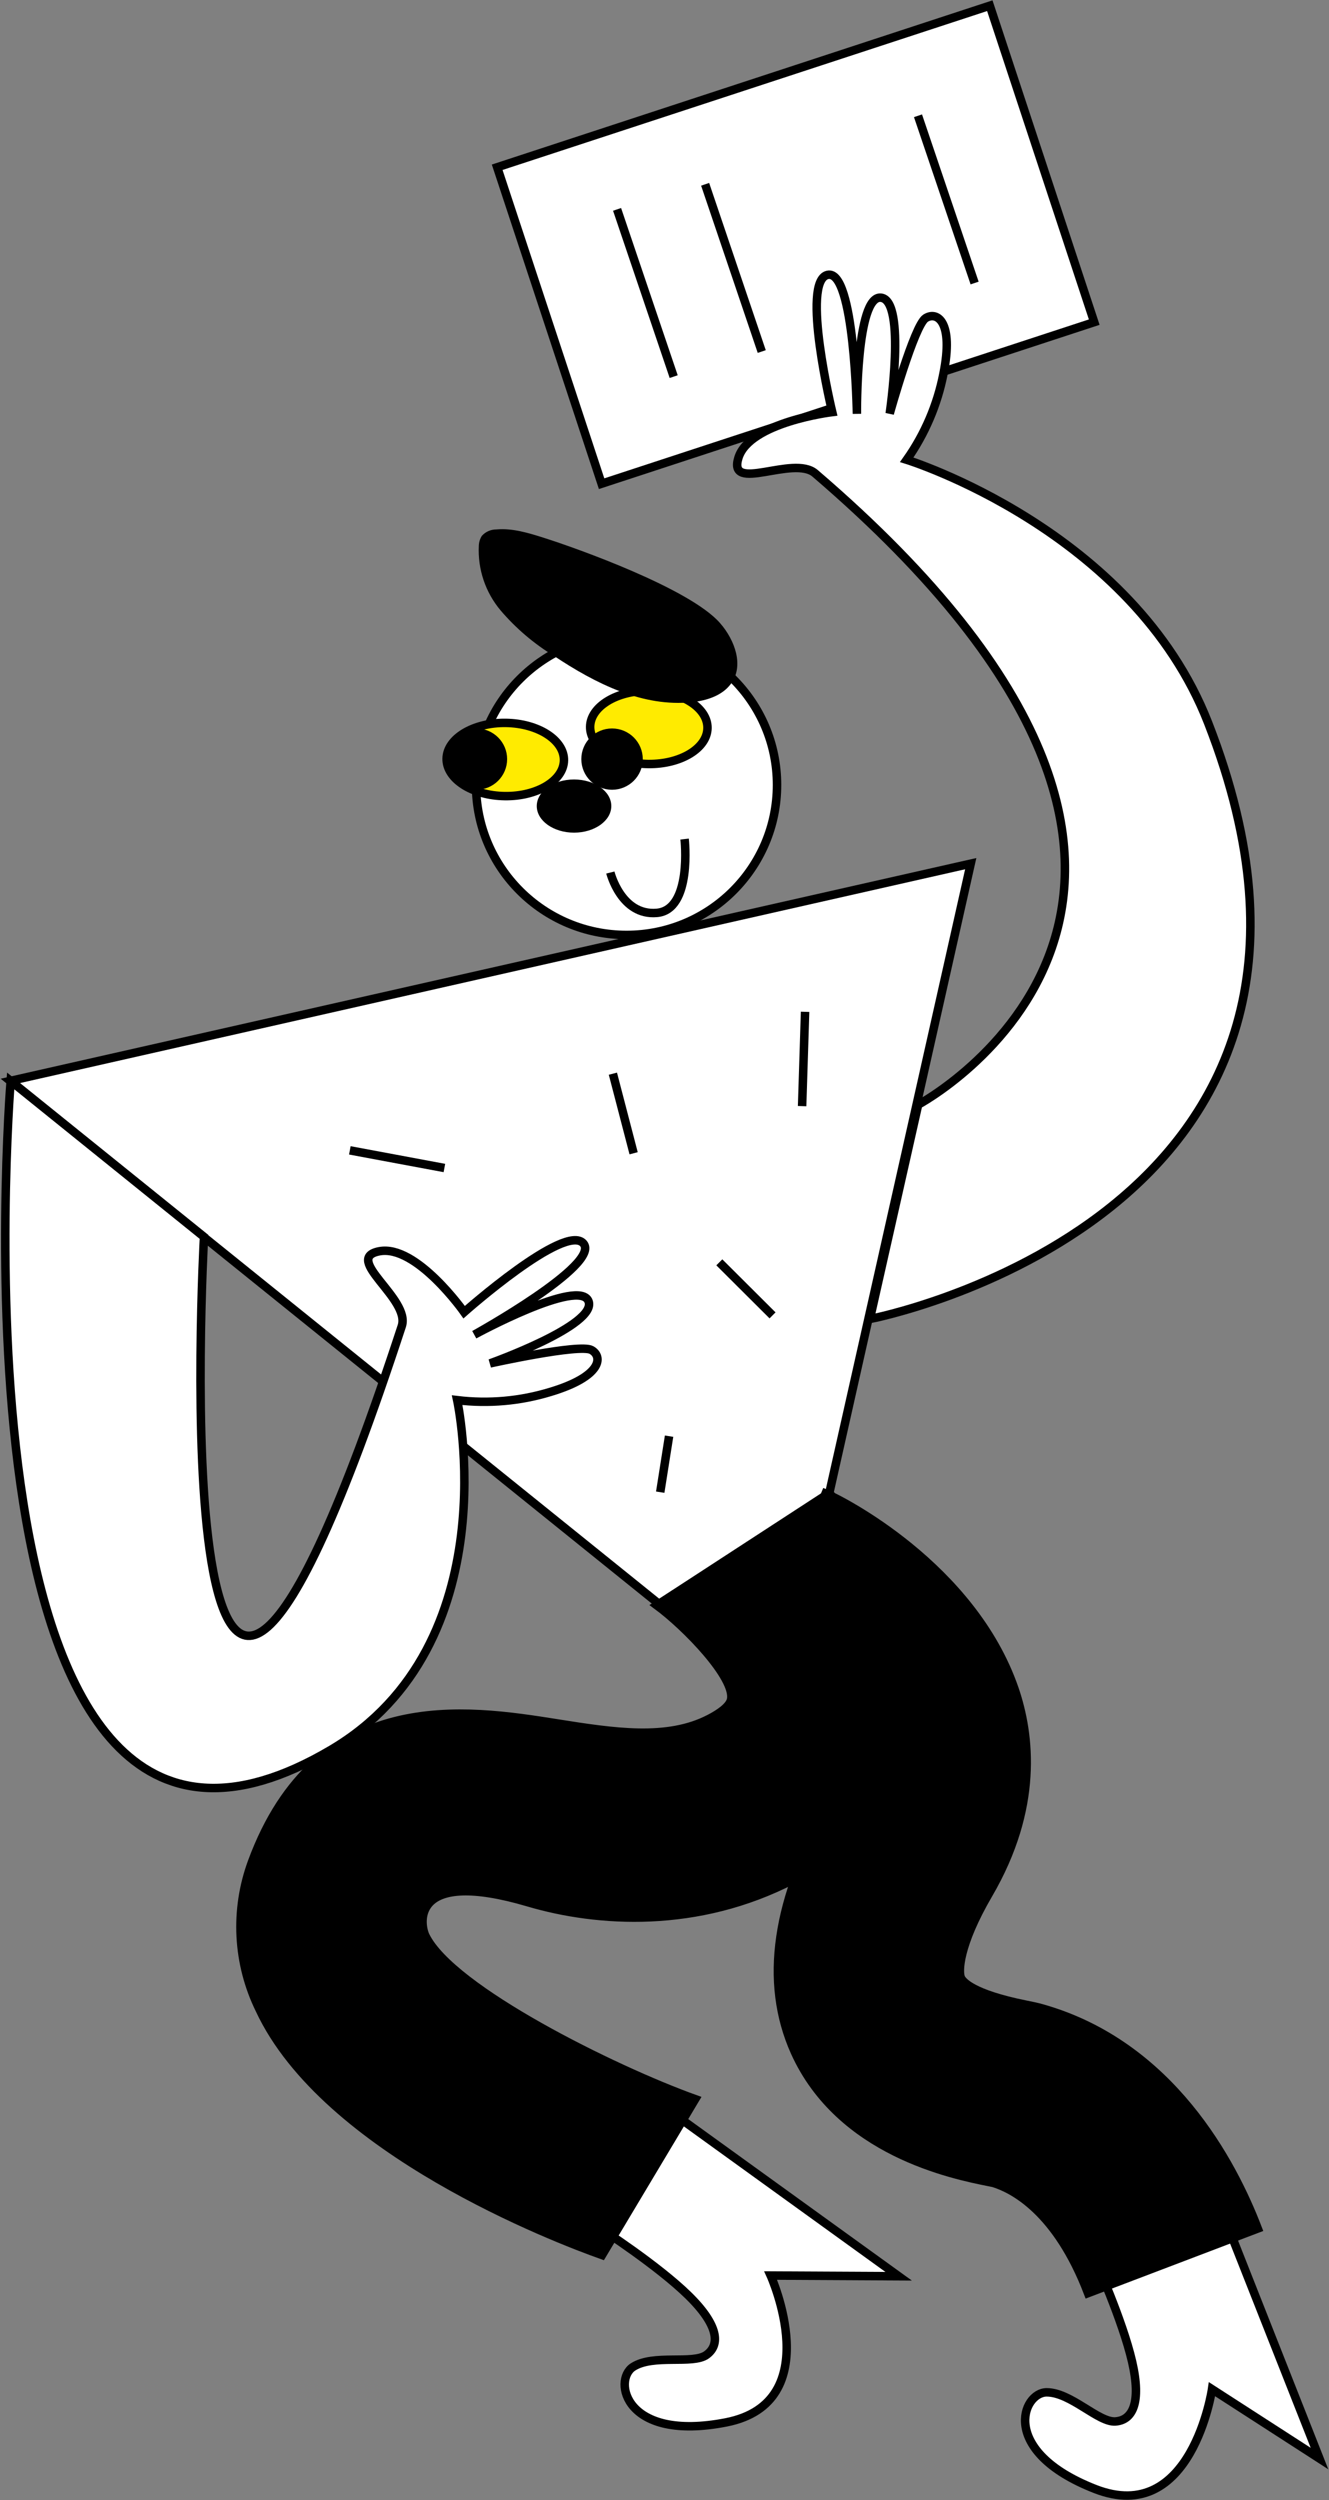 <svg width="235" height="442" viewBox="0 0 235 442" fill="none" xmlns="http://www.w3.org/2000/svg">
<rect x="0" y="0" width="235" height="442" fill="#808080" stroke="none"/>
<g clip-path="url(#clip0_112_15043)">
<path d="M175.021 1.008L193.485 56.953L106.379 85.516L87.915 29.571L175.021 1.008Z" fill="white" stroke="black" stroke-width="1.5" stroke-miterlimit="10"/>
<path d="M117.012 372.188L158.906 402.431L136.271 402.303C136.271 402.303 146.389 424.737 128.405 428.262C110.421 431.787 108.353 420.784 111.932 418.466C115.512 416.148 122.51 418.081 124.932 416.329C127.355 414.577 127.14 411.127 121.717 405.817C116.294 400.508 106.316 394.066 106.316 394.066" fill="white"/>
<path d="M117.012 372.188L158.906 402.431L136.271 402.303C136.271 402.303 146.389 424.737 128.405 428.262C110.421 431.787 108.353 420.784 111.932 418.466C115.512 416.148 122.51 418.081 124.932 416.329C127.355 414.577 127.14 411.127 121.717 405.817C116.294 400.508 106.316 394.066 106.316 394.066" stroke="black" stroke-width="1.5" stroke-miterlimit="10"/>
<path d="M214.38 386.674L233.317 434.661L214.315 422.397C214.315 422.397 210.725 446.722 193.652 440.045C176.58 433.368 180.791 422.953 185.078 422.953C189.365 422.953 194.199 428.294 197.211 428.102C200.222 427.909 201.883 424.897 200.179 417.515C198.475 410.133 193.588 399.354 193.588 399.354" fill="white"/>
<path d="M214.38 386.674L233.317 434.661L214.315 422.397C214.315 422.397 210.725 446.722 193.652 440.045C176.58 433.368 180.791 422.953 185.078 422.953C189.365 422.953 194.199 428.294 197.211 428.102C200.222 427.909 201.883 424.897 200.179 417.515C198.475 410.133 193.588 399.354 193.588 399.354" stroke="black" stroke-width="1.5" stroke-miterlimit="10"/>
<path d="M1.801 191.104L171.65 152.689L146.55 264.367L116.53 283.574L1.801 191.104Z" fill="white" stroke="black" stroke-width="1.5" stroke-miterlimit="10"/>
<path d="M106.456 398.681L122.928 371.12C108.535 365.96 79.791 351.731 75.204 342.212C74.132 339.862 72.942 330.279 93.424 336.326C105.673 339.947 123.314 341.069 140.269 332.299C154.706 324.821 159.464 314.01 160.9 306.254C164.844 285.081 149.926 267.689 146.625 263.971L116.144 283.809C121.374 287.666 130.013 296.629 129.284 300.432C129.037 301.746 127.065 303.017 125.458 303.85C117.956 307.76 108.46 306.265 98.471 304.684C82.61 302.173 56.073 297.975 44.563 329.19C43.013 333.405 42.333 337.888 42.566 342.371C42.797 346.854 43.936 351.244 45.913 355.277C57.552 380.232 98.396 395.818 106.456 398.681Z" fill="black" stroke="black" stroke-width="1.5" stroke-miterlimit="10"/>
<path d="M192.398 405.411L222.407 393.992C217.906 382.241 206.974 361.548 184.328 355.096C183.364 354.818 182.453 354.636 181.402 354.423C171.864 352.51 170.192 350.299 169.913 349.669C169.452 348.665 169.442 344.039 174.779 334.894C183.664 319.661 182.185 306.756 179.377 298.573C171.875 276.866 148.704 265.136 145.981 264.036L133.121 295.304L139.133 280.444L133.035 295.272C137.322 297.056 146.871 302.75 148.993 309.031C149.357 310.1 150.333 313.005 146.978 318.753C137.161 335.589 135.007 350.406 140.548 362.777C148.532 380.478 168.413 384.484 175.004 385.798L175.679 385.937C179.077 386.994 186.836 390.883 192.398 405.411Z" fill="black" stroke="black" stroke-width="1.5" stroke-miterlimit="10"/>
<path d="M110.785 165.295C96.088 165.295 84.174 153.419 84.174 138.769C84.174 124.12 96.088 112.244 110.785 112.244C125.482 112.244 137.397 124.12 137.397 138.769C137.397 153.419 125.482 165.295 110.785 165.295Z" fill="white" stroke="black" stroke-width="1.5" stroke-miterlimit="10"/>
<path d="M89.257 140.75C83.528 140.67 78.924 137.708 78.974 134.133C79.024 130.558 83.709 127.724 89.438 127.804C95.167 127.884 99.771 130.846 99.721 134.421C99.671 137.996 94.986 140.83 89.257 140.75Z" fill="#FFEB00" stroke="black" stroke-width="1.5" stroke-linecap="round" stroke-linejoin="round"/>
<path d="M84.239 138.876C81.652 138.876 79.555 136.786 79.555 134.208C79.555 131.629 81.652 129.539 84.239 129.539C86.825 129.539 88.922 131.629 88.922 134.208C88.922 136.786 86.825 138.876 84.239 138.876Z" fill="black" stroke="black" stroke-width="1.5" stroke-miterlimit="10"/>
<path d="M114.662 135.074C108.933 135.017 104.317 132.072 104.353 128.497C104.389 124.921 109.063 122.069 114.792 122.126C120.522 122.183 125.138 125.128 125.102 128.703C125.066 132.279 120.392 135.131 114.662 135.074Z" fill="#FFEB00" stroke="black" stroke-width="1.5" stroke-linecap="round" stroke-linejoin="round"/>
<path d="M108.224 138.876C105.638 138.876 103.541 136.786 103.541 134.208C103.541 131.629 105.638 129.539 108.224 129.539C110.811 129.539 112.908 131.629 112.908 134.208C112.908 136.786 110.811 138.876 108.224 138.876Z" fill="black" stroke="black" stroke-width="1.5" stroke-miterlimit="10"/>
<path d="M101.504 147.209C97.864 147.209 94.913 145.104 94.913 142.508C94.913 139.912 97.864 137.808 101.504 137.808C105.144 137.808 108.095 139.912 108.095 142.508C108.095 145.104 105.144 147.209 101.504 147.209Z" fill="black"/>
<path d="M121.053 148.341C121.053 148.341 122.457 160.851 116.144 161.395C109.832 161.94 107.924 154.259 107.924 154.259" stroke="black" stroke-width="1.5" stroke-miterlimit="10"/>
<path d="M127.333 110.172C129.948 113.173 131.62 117.735 129.22 120.929C127.676 123.002 124.933 123.867 122.393 124.134C113.679 125.085 105.245 120.812 97.968 115.972C94.418 113.808 91.235 111.097 88.536 107.939C85.838 104.74 84.455 100.64 84.668 96.466C84.689 95.852 84.874 95.254 85.203 94.735C85.525 94.378 85.918 94.092 86.357 93.897C86.797 93.702 87.273 93.602 87.754 93.603C90.616 93.346 93.445 94.222 96.178 95.087C101.944 96.914 122.007 104.05 127.333 110.172Z" fill="black"/>
<path d="M153.816 233.194C153.816 233.194 247.786 215.237 213.619 127.777C200.308 93.677 160.332 81.285 160.332 81.285C163.546 76.722 165.759 71.535 166.827 66.062C168.691 56.79 165.669 54.984 163.676 56.245C161.682 57.505 157.32 73.124 157.32 73.124C157.32 73.124 160.289 53.211 155.809 52.634C151.329 52.057 151.522 73.166 151.522 73.166C151.522 73.166 151.126 47.528 146.346 48.596C141.566 49.664 147.16 72.857 147.16 72.857C147.16 72.857 132.531 74.609 130.57 80.943C128.608 87.278 140.28 80.377 144.138 83.689C231.452 158.532 162.358 195.303 162.358 195.303L153.816 233.194Z" fill="white" stroke="black" stroke-width="1.5" stroke-miterlimit="10"/>
<path d="M1.886 191.104C1.886 191.104 -11.06 350.438 58.538 309.341C90.122 290.689 80.841 247.541 80.841 247.541C86.396 248.212 92.031 247.71 97.378 246.067C106.456 243.332 106.638 239.828 104.58 238.675C102.522 237.521 86.65 241.046 86.65 241.046C86.65 241.046 105.663 234.273 104.066 230.054C102.469 225.834 83.863 235.972 83.863 235.972C83.863 235.972 106.37 223.526 103.155 219.83C99.939 216.134 82.074 231.987 82.074 231.987C82.074 231.987 73.628 219.958 67.069 221.219C60.51 222.48 72.632 229.616 71.045 234.444C27.887 366.27 36.075 218.676 36.075 218.676L1.886 191.104Z" fill="white" stroke="black" stroke-width="1.5" stroke-miterlimit="10"/>
<path d="M124.686 32.583L134.696 62.152" stroke="black" stroke-width="1.5" stroke-miterlimit="10"/>
<path d="M162.325 20.468L172.335 50.038" stroke="black" stroke-width="1.5" stroke-miterlimit="10"/>
<path d="M109.114 37.016L119.124 66.586" stroke="black" stroke-width="1.5" stroke-miterlimit="10"/>
<path d="M142.359 178.883L141.834 195.559" stroke="black" stroke-width="1.5" stroke-miterlimit="10"/>
<path d="M136.604 232.553L127.194 223.174" stroke="black" stroke-width="1.5" stroke-miterlimit="10"/>
<path d="M108.374 189.822L112.04 203.892" stroke="black" stroke-width="1.5" stroke-miterlimit="10"/>
<path d="M78.58 206.498L61.861 203.379" stroke="black" stroke-width="1.5" stroke-miterlimit="10"/>
<path d="M118.309 253.908L116.744 263.811" stroke="black" stroke-width="1.5" stroke-miterlimit="10"/>
</g>
<defs>
<clipPath id="clip0_112_15043">
<rect width="235" height="442" fill="white" transform="matrix(-1 0 0 1 235 0)"/>
</clipPath>
</defs>
</svg>
